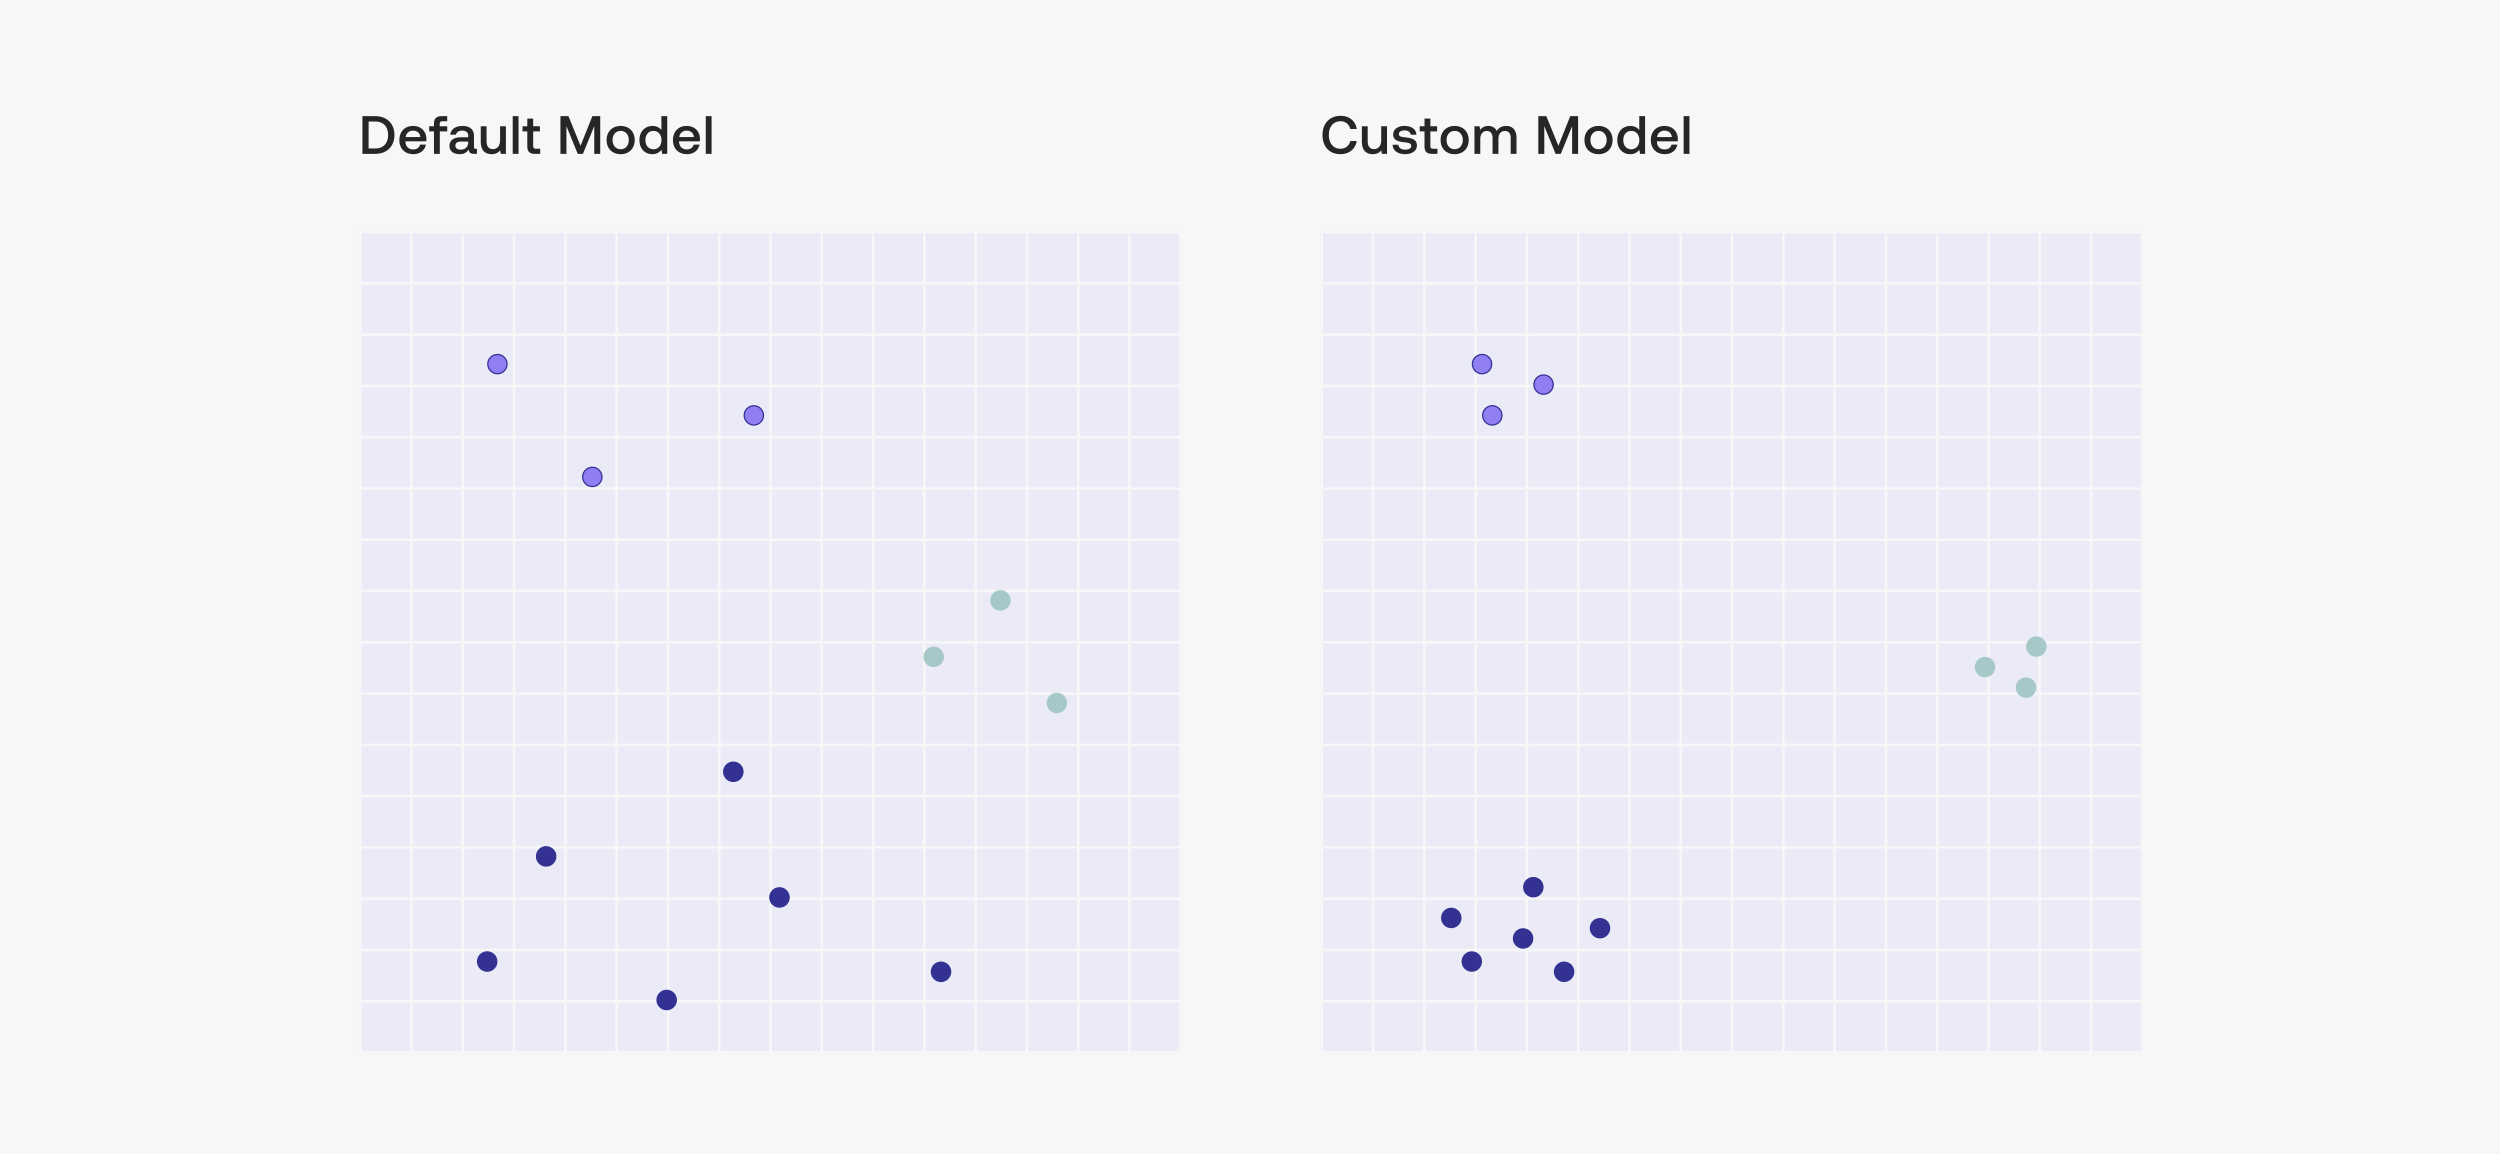 <svg width="975" height="450" fill="none" xmlns="http://www.w3.org/2000/svg"><path fill="#F7F7F7" d="M0 0h975v450H0z"/><path d="M146.342 60c4.599 0 7.497-3.003 7.497-7.371s-2.898-7.329-7.497-7.329h-4.998V60h4.998zm-2.583-12.6h2.583c3.234 0 5.019 2.079 5.019 5.229s-1.785 5.271-5.019 5.271h-2.583V47.4zm17.499 12.726c2.667 0 4.473-1.617 4.851-3.738h-2.268c-.315 1.197-1.323 1.89-2.709 1.89-1.785 0-2.94-1.197-3.003-3.024v-.147h8.106a6.16 6.16 0 00.063-.861c-.063-3.15-2.142-5.124-5.25-5.124-3.171 0-5.292 2.205-5.292 5.523 0 3.297 2.121 5.481 5.502 5.481zm-3.045-6.678c.168-1.533 1.407-2.499 2.856-2.499 1.575 0 2.688.903 2.877 2.499h-5.733zm9.165-2.205h1.869V60h2.289v-8.757h2.877v-1.995h-2.919v-.903c0-.735.315-1.05 1.05-1.05h1.869V45.3h-2.163c-2.079 0-3.003 1.008-3.003 2.94v1.008h-1.869v1.995zm18.169 6.783c-.462 0-.693-.147-.693-.693v-4.305c0-2.541-1.638-3.906-4.494-3.906-2.709 0-4.515 1.302-4.746 3.402h2.226c.168-.945 1.071-1.575 2.415-1.575 1.491 0 2.352.735 2.352 1.932v.651h-2.709c-3.003 0-4.599 1.239-4.599 3.444 0 1.995 1.638 3.15 3.99 3.15 1.743 0 2.835-.756 3.549-1.848 0 1.071.504 1.722 1.974 1.722h1.197v-1.974h-.462zm-2.94-2.436c-.021 1.659-1.113 2.772-3.003 2.772-1.239 0-1.995-.63-1.995-1.533 0-1.092.777-1.617 2.184-1.617h2.814v.378zm12.428-.966c0 2.226-1.05 3.528-2.772 3.528-1.659 0-2.499-1.071-2.499-3.171v-5.733h-2.268v5.985c0 3.675 1.953 4.893 4.242 4.893 1.659 0 2.646-.672 3.318-1.491l.252 1.365h1.995V49.248h-2.268v5.376zM199.958 60h2.268V45.3h-2.268V60zm5.688-2.919c0 1.953.882 2.919 2.94 2.919h2.1v-1.995h-1.596c-.861 0-1.155-.315-1.155-1.155v-5.607h2.625v-1.995h-2.625v-3.003h-2.289v3.003h-1.869v1.995h1.869v5.838zM218.573 60h2.331V49.185L225.314 60h2.037l4.41-10.815V60h2.331V45.3h-3.066l-4.62 11.571-4.704-11.571h-3.129V60zm23.482.126c3.276 0 5.481-2.205 5.481-5.502 0-3.276-2.205-5.502-5.481-5.502s-5.481 2.226-5.481 5.502c0 3.297 2.205 5.502 5.481 5.502zm0-1.932c-1.911 0-3.15-1.491-3.15-3.57 0-2.079 1.239-3.57 3.15-3.57 1.911 0 3.171 1.491 3.171 3.57 0 2.079-1.26 3.57-3.171 3.57zm15.894-7.455c-.693-.945-1.848-1.617-3.486-1.617-2.919 0-5.082 2.184-5.082 5.502 0 3.444 2.163 5.502 5.082 5.502 1.701 0 2.814-.798 3.507-1.743l.273 1.617h1.974V45.3h-2.268v5.439zm-3.108 7.476c-1.89 0-3.129-1.47-3.129-3.591 0-2.1 1.239-3.57 3.129-3.57s3.129 1.47 3.129 3.612c0 2.079-1.239 3.549-3.129 3.549zm13.115 1.911c2.667 0 4.473-1.617 4.851-3.738h-2.268c-.315 1.197-1.323 1.89-2.709 1.89-1.785 0-2.94-1.197-3.003-3.024v-.147h8.106a6.16 6.16 0 00.063-.861c-.063-3.15-2.142-5.124-5.25-5.124-3.171 0-5.292 2.205-5.292 5.523 0 3.297 2.121 5.481 5.502 5.481zm-3.045-6.678c.168-1.533 1.407-2.499 2.856-2.499 1.575 0 2.688.903 2.877 2.499h-5.733zM275.25 60h2.268V45.3h-2.268V60zM522.728 60.126c3.423 0 5.922-2.016 6.384-5.124h-2.499c-.462 1.869-1.869 3.003-3.906 3.003-2.772 0-4.452-2.226-4.452-5.355 0-3.15 1.722-5.355 4.515-5.355 1.995 0 3.381 1.155 3.864 3.003h2.499c-.483-3.108-2.898-5.124-6.258-5.124-4.347 0-7.098 3.003-7.098 7.476 0 4.515 2.667 7.476 6.951 7.476zm15.942-5.502c0 2.226-1.05 3.528-2.772 3.528-1.659 0-2.499-1.071-2.499-3.171v-5.733h-2.268v5.985c0 3.675 1.953 4.893 4.242 4.893 1.659 0 2.646-.672 3.318-1.491l.252 1.365h1.995V49.248h-2.268v5.376zm4.461 1.827c.063 2.331 2.037 3.675 4.914 3.675 2.604 0 4.557-1.302 4.557-3.36 0-2.394-1.995-2.898-4.452-3.192-1.554-.168-2.583-.294-2.583-1.302 0-.861.882-1.407 2.226-1.407 1.344 0 2.268.693 2.394 1.68h2.226c-.147-2.205-2.016-3.423-4.662-3.423-2.583-.021-4.41 1.302-4.41 3.339 0 2.226 1.932 2.751 4.389 3.045 1.659.21 2.646.294 2.646 1.449 0 .861-.924 1.407-2.331 1.407-1.638 0-2.604-.798-2.688-1.911h-2.226zm12.425.63c0 1.953.882 2.919 2.94 2.919h2.1v-1.995H559c-.861 0-1.155-.315-1.155-1.155v-5.607h2.625v-1.995h-2.625v-3.003h-2.289v3.003h-1.869v1.995h1.869v5.838zm11.759 3.045c3.276 0 5.481-2.205 5.481-5.502 0-3.276-2.205-5.502-5.481-5.502s-5.481 2.226-5.481 5.502c0 3.297 2.205 5.502 5.481 5.502zm0-1.932c-1.911 0-3.15-1.491-3.15-3.57 0-2.079 1.239-3.57 3.15-3.57 1.911 0 3.171 1.491 3.171 3.57 0 2.079-1.26 3.57-3.171 3.57zm20.094-9.072c-1.764 0-2.982.777-3.675 1.953-.651-1.386-1.911-1.953-3.318-1.953-1.617.021-2.541.735-3.15 1.533l-.252-1.407h-1.974V60h2.268v-5.754c0-1.911.966-3.171 2.52-3.171 1.491 0 2.268.987 2.268 2.877V60h2.289v-5.817c0-1.932.987-3.108 2.541-3.108 1.47 0 2.247.987 2.247 2.877V60h2.268v-6.195c0-3.402-1.806-4.683-4.032-4.683zM599.941 60h2.331V49.185L606.682 60h2.037l4.41-10.815V60h2.331V45.3h-3.066l-4.62 11.571L603.07 45.3h-3.129V60zm23.482.126c3.276 0 5.481-2.205 5.481-5.502 0-3.276-2.205-5.502-5.481-5.502s-5.481 2.226-5.481 5.502c0 3.297 2.205 5.502 5.481 5.502zm0-1.932c-1.911 0-3.15-1.491-3.15-3.57 0-2.079 1.239-3.57 3.15-3.57 1.911 0 3.171 1.491 3.171 3.57 0 2.079-1.26 3.57-3.171 3.57zm15.894-7.455c-.693-.945-1.848-1.617-3.486-1.617-2.919 0-5.082 2.184-5.082 5.502 0 3.444 2.163 5.502 5.082 5.502 1.701 0 2.814-.798 3.507-1.743l.273 1.617h1.974V45.3h-2.268v5.439zm-3.108 7.476c-1.89 0-3.129-1.47-3.129-3.591 0-2.1 1.239-3.57 3.129-3.57s3.129 1.47 3.129 3.612c0 2.079-1.239 3.549-3.129 3.549zm13.115 1.911c2.667 0 4.473-1.617 4.851-3.738h-2.268c-.315 1.197-1.323 1.89-2.709 1.89-1.785 0-2.94-1.197-3.003-3.024v-.147h8.106a6.16 6.16 0 00.063-.861c-.063-3.15-2.142-5.124-5.25-5.124-3.171 0-5.292 2.205-5.292 5.523 0 3.297 2.121 5.481 5.502 5.481zm-3.045-6.678c.168-1.533 1.407-2.499 2.856-2.499 1.575 0 2.688.903 2.877 2.499h-5.733zM656.618 60h2.268V45.3h-2.268V60z" fill="#262626"/><path fill="#EBEBF8" d="M140 90h320v320H140zM515 90h320v320H515z"/><path stroke="#F7F7F7" d="M160.5 90v320M140.5 90v320M180.5 90v320M200.5 90v320M220.5 90v320M240.5 90v320M260.5 90v320M280.5 90v320M300.5 90v320M380.5 90v320M320.5 90v320M400.5 90v320M340.5 90v320M420.5 90v320M360.5 90v320M440.5 90v320M460.5 90v320M535.5 90v320M515.5 90v320M555.5 90v320M575.5 90v320M595.5 90v320M615.5 90v320M635.5 90v320M655.5 90v320M675.5 90v320M755.5 90v320M695.5 90v320M775.5 90v320M715.5 90v320M795.5 90v320M735.5 90v320M815.5 90v320M835.5 90v320M460 110.5H140M460 90.5H140M460 130.5H140M460 150.5H140M460 170.5H140M460 190.5H140M460 210.5H140M460 230.5H140M460 250.5H140M460 330.5H140M460 270.5H140M460 350.5H140M460 290.5H140M460 370.5H140M460 310.5H140M460 390.5H140M460 410.5H140M835 110.5H515M835 90.5H515M835 130.5H515M835 150.5H515M835 170.5H515M835 190.5H515M835 210.5H515M835 230.5H515M835 250.5H515M835 330.5H515M835 270.5H515M835 350.5H515M835 290.5H515M835 370.5H515M835 310.5H515M835 390.5H515M835 410.5H515"/><path d="M193.75 375a3.75 3.75 0 11-7.5 0 3.75 3.75 0 017.5 0zM263.75 390a3.75 3.75 0 11-7.5 0 3.75 3.75 0 017.5 0zM307.75 350a3.75 3.75 0 11-7.5 0 3.75 3.75 0 017.5 0zM370.75 379a3.75 3.75 0 11-7.5 0 3.75 3.75 0 017.5 0zM289.75 301a3.75 3.75 0 11-7.5 0 3.75 3.75 0 017.5 0zM216.75 334a3.75 3.75 0 11-7.5 0 3.75 3.75 0 017.5 0z" fill="#333293" stroke="#333293" stroke-width=".5"/><path d="M197.75 142a3.75 3.75 0 11-7.5 0 3.75 3.75 0 017.5 0z" fill="#917EF3" stroke="#333293" stroke-width=".5"/><circle cx="412.161" cy="274.159" transform="rotate(92.328 412.161 274.159)" fill="#A7C8C9" r="4"/><path d="M234.75 186a3.75 3.75 0 11-7.5 0 3.75 3.75 0 017.5 0z" fill="#917EF3" stroke="#333293" stroke-width=".5"/><circle cx="364.161" cy="256.159" transform="rotate(92.328 364.161 256.159)" fill="#A7C8C9" r="4"/><path d="M297.75 162a3.75 3.75 0 11-7.5 0 3.75 3.75 0 017.5 0z" fill="#917EF3" stroke="#333293" stroke-width=".5"/><circle cx="390.161" cy="234.159" transform="rotate(92.328 390.161 234.159)" fill="#A7C8C9" r="4"/><circle cx="574" cy="375" fill="#333293" r="4"/><circle cx="594" cy="366" fill="#333293" r="4"/><circle cx="610" cy="379" fill="#333293" r="4"/><circle cx="624" cy="362" fill="#333293" r="4"/><circle cx="598" cy="346" fill="#333293" r="4"/><circle cx="566" cy="358" fill="#333293" r="4"/><path d="M581.75 142a3.75 3.75 0 11-7.5 0 3.75 3.75 0 017.5 0z" fill="#917EF3" stroke="#333293" stroke-width=".5"/><circle cx="790.161" cy="268.159" transform="rotate(92.328 790.161 268.159)" fill="#A7C8C9" r="4"/><path d="M585.75 162a3.75 3.75 0 11-7.5 0 3.75 3.75 0 017.5 0z" fill="#917EF3" stroke="#333293" stroke-width=".5"/><circle cx="774.161" cy="260.159" transform="rotate(92.328 774.161 260.159)" fill="#A7C8C9" r="4"/><path d="M605.75 150a3.75 3.75 0 11-7.5 0 3.75 3.75 0 017.5 0z" fill="#917EF3" stroke="#333293" stroke-width=".5"/><circle cx="794.161" cy="252.159" transform="rotate(92.328 794.161 252.159)" fill="#A7C8C9" r="4"/></svg>